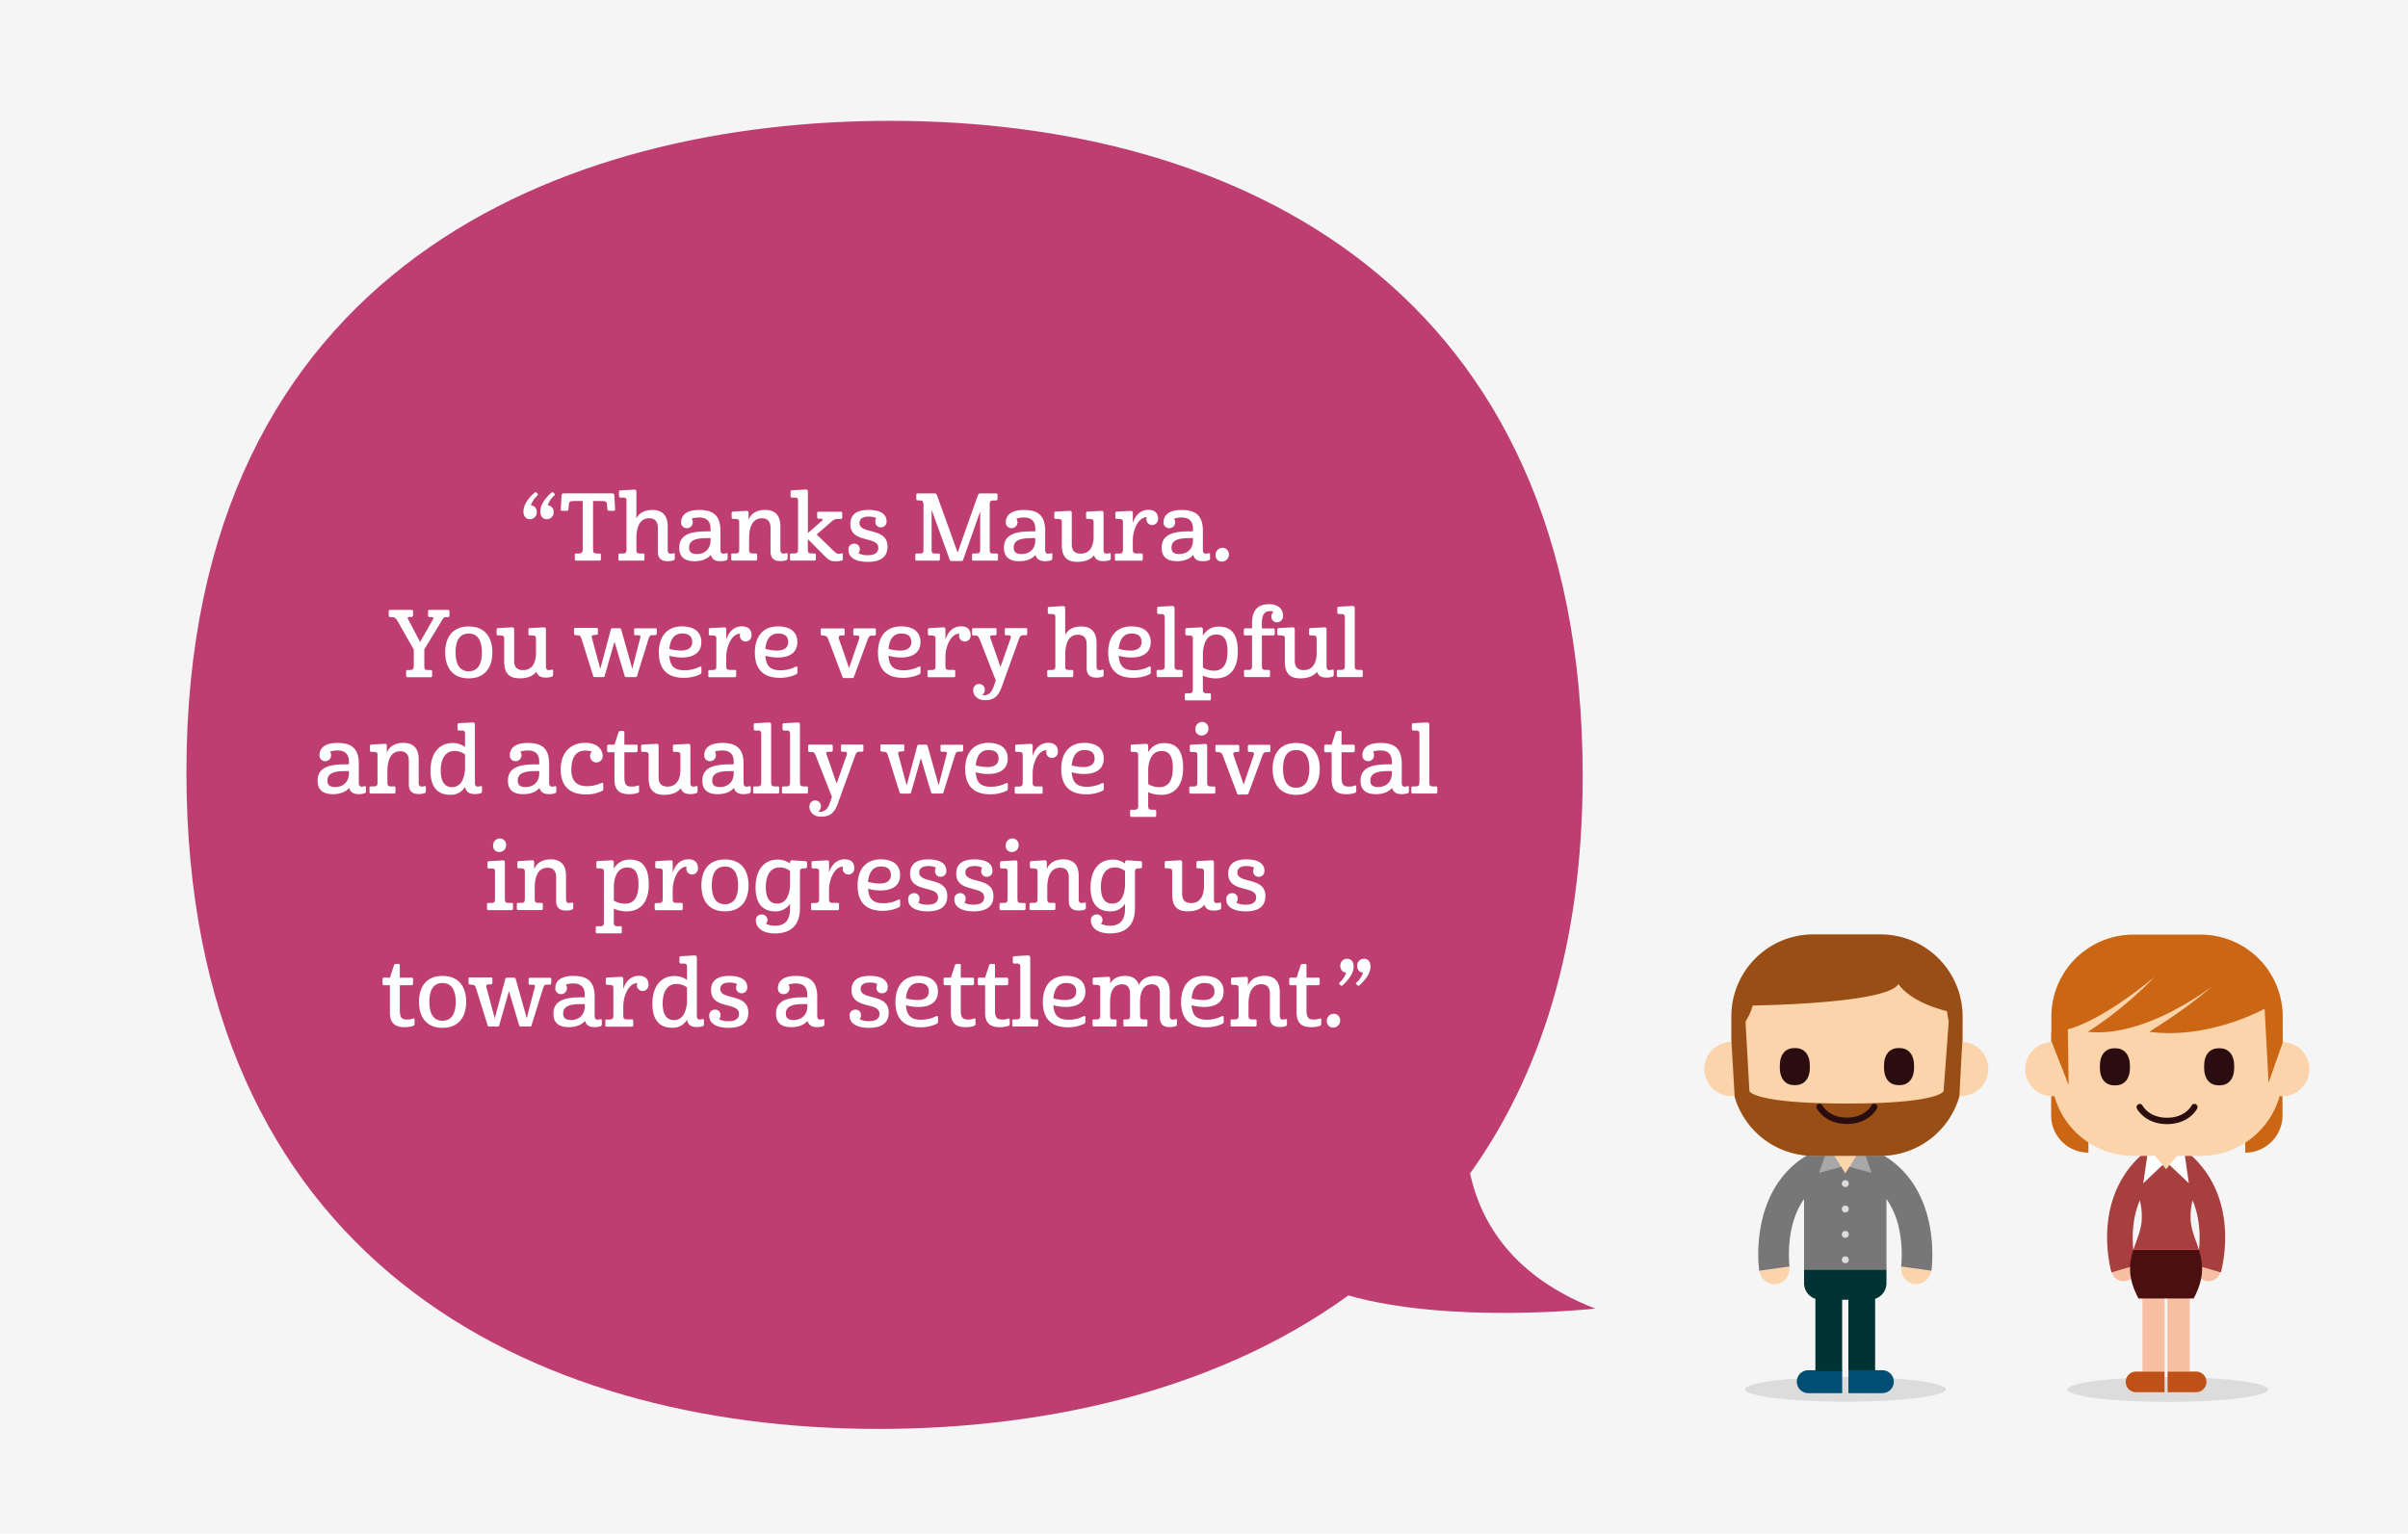 <?xml version="1.0" encoding="UTF-8"?>
<svg preserveAspectRatio="xMidYMid slice" width="1240px" height="790px" xmlns="http://www.w3.org/2000/svg" id="Layer_1" data-name="Layer 1" viewBox="0 0 1240 790">
  <defs>
    <style>.cls-1{fill:#f5f5f5;}.cls-2{fill:#bf3e72;}.cls-3{fill:#dcdcdc;}.cls-4{fill:#fbd4ac;}.cls-5{fill:#777778;}.cls-6{fill:#004e74;}.cls-7{fill:#033;}.cls-8{fill:#a8a8a8;}.cls-9{fill:#994e16;}.cls-10{fill:#2c0d0f;}.cls-11{fill:#f8c0a2;}.cls-12{fill:#be5018;}.cls-13{fill:#a73f3f;}.cls-14{fill:#4a0f0f;}.cls-15{fill:#fff;}.cls-16{fill:#cb6615;}</style>
  </defs>
  <title>Maura McKibbin Testimonials 1240 pixels_V2</title>
  <rect class="cls-1" width="1240" height="790"></rect>
  <path class="cls-2" d="M458.39,62.23C637.68,62.23,815,148,815,399.6c0,88.08-22.26,154.86-58,204.83,5.66,25.84,22.51,53.31,64.51,69.6,0,0-74.36,8.15-127.18-6.77C624.69,717.69,534.86,736,452.62,736,272.36,736,96,648.28,96,397.66,96,136.44,291.63,62.23,458.39,62.23Z"></path>
  <ellipse class="cls-3" cx="950.31" cy="715.61" rx="51.67" ry="6.4"></ellipse>
  <path class="cls-4" d="M941.5,607.1l-6.72-14.24c-14.58,6.88-24.19,19.87-27.79,37.57a78.28,78.28,0,0,0-1.06,24.09l.17,0a7.7,7.7,0,1,0,15.24-2.14h0l.18,0C921.47,652,917.08,618.62,941.5,607.1Z"></path>
  <path class="cls-4" d="M993.49,630.43c-3.6-17.7-13.21-30.69-27.79-37.57L959,607.1c9.94,4.69,16.33,13.46,19,26.06a63.25,63.25,0,0,1,1,19.17l.18,0h0a7.7,7.7,0,1,0,15.24,2.14l.17,0A78.28,78.28,0,0,0,993.49,630.43Z"></path>
  <path class="cls-5" d="M993.49,630.43c-3.26-16-11.47-28.18-23.82-35.45a7.86,7.86,0,0,0-6.09-2.9h-26.7a7.87,7.87,0,0,0-6.09,2.9c-12.35,7.27-20.55,19.42-23.82,35.45a78.28,78.28,0,0,0-1.06,24.09l15.59-2.19c0-.26-2.68-20.36,7.5-34.76v36.37h42.44v-36.4A41.62,41.62,0,0,1,978,633.16a63.25,63.25,0,0,1,1,19.17l15.59,2.19A78.28,78.28,0,0,0,993.49,630.43Z"></path>
  <path class="cls-6" d="M948.64,717.58H931.17a5.9,5.9,0,0,1-5.9-5.9h0a5.91,5.91,0,0,1,5.9-5.91h17.47Z"></path>
  <path class="cls-7" d="M929,653.94v7a8.52,8.52,0,0,0,5.84,8.06v37.23h13.78V669.47h3.2v36.79h13.78V669a8.52,8.52,0,0,0,5.84-8.06v-7Z"></path>
  <path class="cls-6" d="M951.84,717.58h17.47a5.9,5.9,0,0,0,5.9-5.9h0a5.9,5.9,0,0,0-5.9-5.91H951.84Z"></path>
  <polygon class="cls-8" points="936.76 604.12 949.06 600.74 945.4 592.09 940.89 592.09 936.76 604.12"></polygon>
  <polygon class="cls-8" points="963.72 604.12 951.42 600.74 955.08 592.09 959.6 592.09 963.72 604.12"></polygon>
  <path class="cls-4" d="M950.24,604.35,958,592.11l-.67,0H943.18l-.67,0Z"></path>
  <circle class="cls-3" cx="950.24" cy="609.65" r="1.78"></circle>
  <circle class="cls-3" cx="950.24" cy="622.73" r="1.78"></circle>
  <circle class="cls-3" cx="950.24" cy="635.81" r="1.78"></circle>
  <circle class="cls-3" cx="950.24" cy="648.88" r="1.78"></circle>
  <path class="cls-4" d="M1010.62,536.68V523.43a42.25,42.25,0,0,0-42.13-42.12H933.66a42.25,42.25,0,0,0-42.13,42.12v13.24a13.94,13.94,0,0,0,.17,27.88c.47,0,.93,0,1.39-.07a42.29,42.29,0,0,0,40.56,30.82h34.84a42.29,42.29,0,0,0,40.56-30.82c.38,0,.77.06,1.16.06a13.94,13.94,0,0,0,.41-27.86Z"></path>
  <path class="cls-9" d="M1010.62,523.43a41.84,41.84,0,0,0-8.93-25.83h0l-.09-.11q-.64-.82-1.33-1.6l-.13-.16c-.57-.64-1.14-1.28-1.74-1.88v0a42,42,0,0,0-29.91-12.55H933.66a42,42,0,0,0-29.91,12.54h0l-.13.14c-.4.41-.8.83-1.19,1.26l-.07.08c-.4.45-.79.9-1.17,1.36l-.27.33c-.34.42-.68.85-1,1.28l-.12.16c-.35.46-.68.94-1,1.42l-.28.42q-.42.63-.81,1.28l-.15.25v0h0q-.49.81-.93,1.64v0l-.16.31c-.32.6-.62,1.2-.91,1.82l-.2.44c-.29.62-.56,1.26-.82,1.9l-.13.33q-.38,1-.71,2l-.12.36c-.22.7-.42,1.4-.61,2.1,0,.15-.08.29-.12.44-.18.7-.34,1.41-.48,2.13l-.09.46c-.14.72-.25,1.45-.35,2.19,0,.14,0,.28-.05.42q-.14,1.14-.22,2.29c0,.11,0,.21,0,.32,0,.8-.08,1.61-.08,2.42,0,0,0,0,0,.05V536h0l1.7,29a42.28,42.28,0,0,0,40.42,30.36h34.84A42.28,42.28,0,0,0,1009,564.63s1.42-28.86,1.61-28.65ZM1000.86,562s-1.85,6.4-50,6.4-50-6.4-50-6.4l-2-35.68c2-3.75,2.67-4.72,3.69-8.41,0,0,69.3-.82,75-11.07,7.38,10.25,25,13.94,25,13.94.29,1.29.49,3.22.93,5.52Z"></path>
  <path class="cls-10" d="M932,549.38c.1,6.11-2.79,9.67-7.75,9.54-5,.12-7.85-3.44-7.75-9.54-.1-6.11,2.79-9.66,7.75-9.54C929.19,539.72,932.08,543.28,932,549.38Z"></path>
  <path class="cls-10" d="M985.66,549.38c.1,6.11-2.79,9.67-7.75,9.54-5,.12-7.85-3.44-7.75-9.54-.1-6.11,2.79-9.66,7.75-9.54C982.87,539.72,985.76,543.28,985.66,549.38Z"></path>
  <path class="cls-10" d="M951.07,578.93c-11.33,0-15.4-7.76-15.56-8.09a1.64,1.64,0,0,1,2.92-1.49c.13.25,3.4,6.29,12.64,6.29s12.51-6,12.64-6.3a1.64,1.64,0,0,1,2.92,1.49C966.47,571.17,962.4,578.93,951.07,578.93Z"></path>
  <circle class="cls-11" cx="1093.56" cy="653.52" r="6.41" transform="translate(-139.41 332.97) rotate(-16.29)"></circle>
  <circle class="cls-11" cx="1137.28" cy="653.52" r="6.41" transform="translate(190.99 1561.84) rotate(-73.71)"></circle>
  <ellipse class="cls-3" cx="1116.3" cy="715.71" rx="51.67" ry="6.4"></ellipse>
  <rect class="cls-11" x="1103.24" y="658.14" width="11.48" height="48.22"></rect>
  <path class="cls-12" d="M1114.64,717.09h-14.7a5.32,5.32,0,0,1-5.31-5.31h0a5.32,5.32,0,0,1,5.31-5.31h14.7Z"></path>
  <rect class="cls-11" x="1116.12" y="658.14" width="11.48" height="48.22"></rect>
  <path class="cls-12" d="M1116.2,717.09h14.7a5.32,5.32,0,0,0,5.31-5.31h0a5.32,5.32,0,0,0-5.31-5.31h-14.7Z"></path>
  <path class="cls-13" d="M1129.6,596.27l-.08-.08-.66-.63,0,0a10.28,10.28,0,0,0-6.34-1.78h-14.13a10.28,10.28,0,0,0-6.34,1.78l0,0-.66.63-.08.08c-24.07,23.37-14.41,57.64-14,59.1l12.6-3.66c-.06-.22-4.82-17.44,2-33.46a33.92,33.92,0,0,1,1,9c0,5.93-2.56,10.95-4.33,16.54h33.8c-1.77-5.59-4.33-10.6-4.33-16.54a34.06,34.06,0,0,1,1-9c6.79,16,2,33.24,2,33.45l12.6,3.68C1144,653.9,1153.66,619.63,1129.6,596.27Z"></path>
  <path class="cls-14" d="M1101.21,668.8h28.43c5.8-10.86,4.8-18.34,2.69-25h-33.8C1096.4,650.46,1095.4,657.94,1101.21,668.8Z"></path>
  <path class="cls-15" d="M1103.67,609.5l10.93-10.39v-5.29h-7.06c-.54,0-1.07,0-1.59.08Z"></path>
  <path class="cls-15" d="M1127.17,609.5l-10.93-10.39v-5.29h7.07c.53,0,1.06,0,1.59.08Z"></path>
  <path class="cls-4" d="M1115.42,602.25l6.91-8.42h-13.83Z"></path>
  <path class="cls-16" d="M1056.29,531.4c0,15.9-.06,43.1-.06,43.1a19.2,19.2,0,0,0,19.2,19.2V531.65Z"></path>
  <path class="cls-16" d="M1175.31,531.4c0,15.9.07,43.1.07,43.1a19.2,19.2,0,0,1-19.2,19.2V574.5l0-42.85Z"></path>
  <path class="cls-4" d="M1175.47,536.8V523.54a42.25,42.25,0,0,0-42.13-42.13h-34.84a42.25,42.25,0,0,0-42.13,42.13v13.24a13.94,13.94,0,0,0,.17,27.87,13.75,13.75,0,0,0,1.39-.07,42.28,42.28,0,0,0,40.56,30.82h34.84a42.28,42.28,0,0,0,40.56-30.81c.38,0,.77.06,1.16.06a13.93,13.93,0,0,0,.41-27.86Z"></path>
  <path class="cls-16" d="M1175.54,536.8h-.07V523.54a42.25,42.25,0,0,0-42.13-42.13h-34.84a42.25,42.25,0,0,0-42.13,42.13v12.71l8.87,22.67-.41-28.7c19.27-5.33,44.7-27.06,44.7-27.06s-15.17,16.2-34.44,28.29c29.93,3.28,64-23.37,64-23.37s-12.1,10.87-32.39,23.37c31.16,4.1,59.46-11.89,59.46-11.89l2.05,38.14Z"></path>
  <path class="cls-10" d="M1096.83,549.49c.1,6.11-2.79,9.66-7.75,9.54-5,.12-7.85-3.44-7.75-9.54-.1-6.11,2.79-9.66,7.75-9.54C1094,539.83,1096.93,543.39,1096.83,549.49Z"></path>
  <path class="cls-10" d="M1150.51,549.49c.1,6.11-2.79,9.66-7.75,9.54-5,.12-7.85-3.44-7.75-9.54-.1-6.11,2.79-9.66,7.75-9.54C1147.72,539.83,1150.61,543.39,1150.51,549.49Z"></path>
  <path class="cls-10" d="M1115.92,579c-11.33,0-15.4-7.76-15.56-8.09a1.64,1.64,0,0,1,2.92-1.48c.13.25,3.4,6.29,12.64,6.29s12.51-6,12.64-6.3a1.64,1.64,0,0,1,2.92,1.49C1131.32,571.28,1127.25,579,1115.92,579Z"></path>
  <path class="cls-15" d="M272.86,267.43c-1.92,0-3.31-1.39-3.31-4,0-3.6,2.74-7,5.62-9.6a.78.78,0,0,1,1.1-.1l.48.48c.34.34.38.67-.1,1.1a11.6,11.6,0,0,0-3.26,5,3.16,3.16,0,0,1,3,3.36A3.48,3.48,0,0,1,272.86,267.43Zm8.69,0c-1.92,0-3.31-1.39-3.31-4,0-3.6,2.74-7,5.62-9.6a.78.78,0,0,1,1.1-.1l.48.48c.34.34.38.67-.1,1.1a11.59,11.59,0,0,0-3.26,5,3.16,3.16,0,0,1,3,3.36A3.48,3.48,0,0,1,281.55,267.43Z"></path>
  <path class="cls-15" d="M296,287.92v-2.11c0-.53.14-.72.86-.72H298c1.39,0,2-.38,2.06-1.87V258.06h-3.5c-2.74,0-3.41,0-3.6,1.58l-.24,2.64c-.1.72-.29.82-1,.82h-2.16c-.82,0-.82-.19-.77-.91l.34-6.43c.1-1.54.34-1.63,1.54-1.63h24.15c1.2,0,1.49.1,1.58,1.63l.34,6.43c0,.67,0,.91-.77.91h-2.16c-.72,0-1-.14-1.06-.82l-.19-2.64c-.19-1.54-.91-1.58-3.84-1.58H305.4v24.77c0,2,.53,2.26,2.06,2.26h1.1c.77,0,.86.14.86.72v2.11c0,.62-.19.86-.86.86H296.91C296.24,288.79,296,288.6,296,287.92Z"></path>
  <path class="cls-15" d="M327.72,276.79v6.62c0,1.44.62,1.68,2.11,1.68H331c.72,0,.86.19.86.72v2.11c0,.67-.19.86-.86.86H319.37c-.72,0-.91-.19-.91-.86v-2.11c0-.53.14-.72.91-.72h1.15c1.39,0,2-.24,2.11-1.68V257.68c-.1-1-.48-1.34-1.44-1.39l-1.63,0c-.72,0-.82-.43-.82-1v-1.78c0-.77.14-.86.82-.91l7-.43c.91,0,1.15.38,1.15,1.34V267c1.49-3,4.61-4.32,8.26-4.32,4.56,0,7.87,2.35,7.87,8.4v12c0,1.44.48,2.11,1.44,2.11a9.23,9.23,0,0,0,1.63-.24c.38,0,.58,0,.58.48v2.16a.92.92,0,0,1-.62,1,8.9,8.9,0,0,1-3.36.43c-2.21,0-4.75-.86-4.75-4.9V271.84c0-2.88-1.25-4.9-4.51-4.9C330,266.95,327.82,270.55,327.72,276.79Z"></path>
  <path class="cls-15" d="M360,262.67c7.3,0,11,2.88,11,10.71v9.7c0,1.44.48,2.11,1.44,2.11a9.24,9.24,0,0,0,1.63-.24c.43,0,.62,0,.62.48v2.16a1,1,0,0,1-.67,1,8.56,8.56,0,0,1-3.36.43c-1.87,0-4-.62-4.61-3.22-1.63,1.92-4.42,3.26-8.35,3.26q-7.92,0-7.92-6.91c0-6.62,5.47-8.45,14.06-8.45h2.06v-1.3c0-4.18-2.21-5.86-5.9-5.86a11.29,11.29,0,0,0-3.84.62,3.17,3.17,0,0,1,.58,1.82,3,3,0,0,1-3.07,3.07,2.86,2.86,0,0,1-2.93-3C350.76,265.55,353.31,262.67,360,262.67Zm-1.15,22.71c4.08,0,7.06-2.59,7.06-7.1v-1.1h-2.06c-5.76,0-9,1.2-9,4.85C354.84,284.18,355.9,285.38,358.88,285.38Z"></path>
  <path class="cls-15" d="M385.75,277.27V283c0,1.78.53,2.06,2.11,2.06H389c.77,0,.91.19.91.72v2.11c0,.67-.24.86-.91.86H377.4c-.67,0-.86-.19-.86-.86v-2.11c0-.53.1-.72.86-.72h1.15c1.58,0,2.11-.29,2.11-2.06V269c0-1.44-.38-1.73-3.07-1.73-.62,0-.82-.29-.82-.86v-2c0-.67.19-.86.91-.91l6.72-.38c.86,0,1.06.38,1.06,1.34v3.26c1.34-3.5,4.66-5.09,8.59-5.09,4.51,0,7.82,2.35,7.82,8.4v12c0,1.44.48,2.11,1.44,2.11a9.21,9.21,0,0,0,1.68-.24c.38,0,.58,0,.58.48v2.16a1,1,0,0,1-.67,1,8.57,8.57,0,0,1-3.36.43c-2.16,0-4.75-.86-4.75-4.9V271.84c0-2.88-1.25-4.9-4.46-4.9C388,266.95,385.75,270.74,385.75,277.27Z"></path>
  <path class="cls-15" d="M409.56,256.29h-1.63c-.72,0-.82-.43-.82-1V253.5c0-.82.14-.91.86-1l6.91-.38c1,0,1.15.53,1.15,1.34v21.12l6.82-6c1.34-1.15.91-1.39-.19-1.39h-.86c-.82,0-1-.29-1-1.06V264.4c0-.67.19-.82.86-.82H432.8c.72,0,.91.1.91.82v1.92c0,.58-.14,1-.91,1h-1.63c-1.2,0-2,.43-3.5,1.78l-7.15,6.19,7.39,7.15c2.59,2.54,3.12,2.83,3.94,2.83a7.35,7.35,0,0,0,1.63-.24c.34,0,.53,0,.53.43v2.45c0,.48.1.62-.48.77a10.32,10.32,0,0,1-3.22.43c-2.54,0-3.55-.53-6.48-3.55L416,277.7V283c0,1.78.53,2.06,2.11,2.06h1.15c.72,0,.86.19.86.72v2.11c0,.67-.19.86-.86.86H407.69c-.72,0-.91-.19-.91-.86v-2.11c0-.53.14-.72.91-.72h1.15c1.54,0,2.11-.29,2.11-2.06v-25C411,256.77,410.57,256.34,409.56,256.29Z"></path>
  <path class="cls-15" d="M453.67,271.6a2.75,2.75,0,0,1-2.93-2.93,3.35,3.35,0,0,1,.48-1.82,9.42,9.42,0,0,0-3.94-.77c-3.31,0-4.7,1.39-4.7,3.31,0,6,14.45,2,14.45,12.15,0,5.28-3.46,7.87-10.13,7.87-5.86,0-10-2-10-6.19a2.9,2.9,0,0,1,3-3.17,2.67,2.67,0,0,1,2.83,2.93,3.09,3.09,0,0,1-.67,2,10.24,10.24,0,0,0,4.8,1c3.36,0,5.42-1.1,5.42-3.84,0-6.24-14.4-2.06-14.4-12.19,0-4.66,3.07-7.3,9.26-7.3s9.41,2.16,9.41,5.9A2.88,2.88,0,0,1,453.67,271.6Z"></path>
  <path class="cls-15" d="M493.13,284.61,503.6,255c.29-.67.53-.86,1.54-.86h7.68c.67,0,.86.14.86.86v1.78a.83.83,0,0,1-.86,1l-1.58,0c-.67,0-1.58.14-1.58,1.92V283c0,1.73.24,2.06,1.63,2.06h1.63c.77,0,1,.24,1,.86v2c0,.72-.29.86-1,.86H501.44c-.67,0-.91-.14-.91-.86v-2c0-.62.14-.86.91-.86h1.39c1.39,0,1.92-.38,1.92-2.06V263.39L496,288.26c-.24.62-.38.72-1.25.72H490.2c-.72,0-.91-.1-1.15-.67l-9.31-25.73v20.64c0,1.68.38,1.87,2,1.87h1.39c.72,0,.86.1.86.72v2.11c0,.72-.24.86-.86.86H472.2c-.62,0-.86-.14-.86-.82v-2.16c0-.62.14-.72.86-.72h1.34c1.63,0,2-.24,2-1.87V259.74c-.1-1.87-.82-2-2.06-2h-.72c-.77,0-.91-.34-.91-.82V255c0-.72.19-.86.91-.86h8.54c.77,0,1.06.48,1.25,1.1Z"></path>
  <path class="cls-15" d="M527.21,262.67c7.3,0,11,2.88,11,10.71v9.7c0,1.44.48,2.11,1.44,2.11a9.24,9.24,0,0,0,1.63-.24c.43,0,.62,0,.62.48v2.16a1,1,0,0,1-.67,1,8.56,8.56,0,0,1-3.36.43c-1.87,0-4-.62-4.61-3.22-1.63,1.92-4.42,3.26-8.35,3.26q-7.92,0-7.92-6.91c0-6.62,5.47-8.45,14.06-8.45h2.06v-1.3c0-4.18-2.21-5.86-5.9-5.86a11.29,11.29,0,0,0-3.84.62,3.17,3.17,0,0,1,.58,1.82,3,3,0,0,1-3.07,3.07,2.86,2.86,0,0,1-2.93-3C517.94,265.55,520.49,262.67,527.21,262.67Zm-1.15,22.71c4.08,0,7.06-2.59,7.06-7.1v-1.1H531c-5.76,0-9,1.2-9,4.85C522,284.18,523.08,285.38,526.06,285.38Z"></path>
  <path class="cls-15" d="M563.16,276.26v-7.54c-.1-1.2-.58-1.44-3.07-1.44-.67,0-.82-.29-.82-.86v-2c0-.67.19-.86.86-.91l7-.38c.91,0,1.15.38,1.15,1.34v18.91c0,1.2.53,1.78,1.44,1.78a8.55,8.55,0,0,0,1.63-.24c.43,0,.62,0,.62.48v2.16a1,1,0,0,1-.67,1,8.73,8.73,0,0,1-3.36.43c-1.82,0-3.89-.58-4.56-3-1.78,2.3-4.8,3.41-8.59,3.41-4.94,0-8-2.11-8-8.64V269c0-1.44-.38-1.73-3.07-1.73-.62,0-.82-.29-.82-.86v-2c0-.67.24-.86.91-.91l7-.38c.86,0,1.1.38,1.1,1.34v16c0,2.69,1.2,4.7,4.56,4.7C560.86,285.19,563.16,281.87,563.16,276.26Z"></path>
  <path class="cls-15" d="M575.16,267.28c-.62,0-.82-.29-.82-.86v-2c0-.67.19-.86.91-.91l7-.38c.86,0,1.1.38,1.1,1.34v5c.67-2.35,2.83-6.86,8.06-6.86,3.5,0,4.94,1.92,4.94,4.66a3.09,3.09,0,0,1-3.12,3.17,3,3,0,0,1-2.69-4.08c-4.61.14-7.2,6.91-7.2,12V283c0,1.78.53,2.06,2.11,2.06h2.11c.77,0,.91.19.91.72V288c0,.62-.19.82-.91.82H575c-.67,0-.86-.19-.86-.86v-2.11c0-.58.14-.72.86-.72h1.1c1.58,0,2.16-.38,2.16-2.06V269C578.23,267.57,577.85,267.28,575.16,267.28Z"></path>
  <path class="cls-15" d="M608.42,262.67c7.3,0,11,2.88,11,10.71v9.7c0,1.44.48,2.11,1.44,2.11a9.24,9.24,0,0,0,1.63-.24c.43,0,.62,0,.62.48v2.16a1,1,0,0,1-.67,1,8.56,8.56,0,0,1-3.36.43c-1.87,0-4-.62-4.61-3.22-1.63,1.92-4.42,3.26-8.35,3.26q-7.92,0-7.92-6.91c0-6.62,5.47-8.45,14.06-8.45h2.06v-1.3c0-4.18-2.21-5.86-5.9-5.86a11.29,11.29,0,0,0-3.84.62,3.17,3.17,0,0,1,.58,1.82,3,3,0,0,1-3.07,3.07,2.86,2.86,0,0,1-2.93-3C599.16,265.55,601.7,262.67,608.42,262.67Zm-1.15,22.71c4.08,0,7.06-2.59,7.06-7.1v-1.1h-2.06c-5.76,0-9,1.2-9,4.85C603.24,284.18,604.3,285.38,607.27,285.38Z"></path>
  <path class="cls-15" d="M629.5,282.16a3.29,3.29,0,0,1,3.31,3.46,3.57,3.57,0,0,1-3.6,3.65,3.2,3.2,0,0,1-3.26-3.36A3.65,3.65,0,0,1,629.5,282.16Z"></path>
  <path class="cls-15" d="M213.08,342.83v-8.21l-8.16-14.4c-1.15-1.92-1.68-2.35-2.83-2.35h-1c-.72,0-.91-.38-.91-1V315c0-.72.19-.86.86-.86h10.75c.67,0,.91.14.91.86v1.78c0,.62-.19,1-.91,1H211c-1.15,0-1.3.29-.67,1.49l6,11.38,6.53-11.42c.67-1.15.14-1.39-.62-1.39h-.91c-.77,0-.91-.43-.91-1.06V315c0-.72.19-.86.91-.86h9.31c.67,0,.82.19.82.86v1.87c0,.62-.14,1-.86,1h-1.1c-.77,0-1.06.14-2,1.78l-9,14.83v8.83c0,1.58.62,1.82,2.06,1.82h1.1c.77,0,.86.14.86.72v2.11c0,.62-.19.86-.86.86H210c-.67,0-.86-.19-.86-.86v-2.11c0-.53.14-.72.86-.72H211C212.55,345.09,213.08,344.66,213.08,342.83Z"></path>
  <path class="cls-15" d="M241.35,322.67c8.74,0,12.19,6,12.19,13.35s-3.46,13.39-12.19,13.39-12.1-6.1-12.1-13.39S232.66,322.67,241.35,322.67Zm-6.77,13.39c0,5.86,2,9.7,6.77,9.7s6.82-3.84,6.82-9.7-2-9.74-6.82-9.74S234.58,330.16,234.58,336.07Z"></path>
  <path class="cls-15" d="M276,336.26v-7.54c-.1-1.2-.58-1.44-3.07-1.44-.67,0-.82-.29-.82-.86v-2c0-.67.19-.86.86-.91l7-.38c.91,0,1.15.38,1.15,1.34v18.91c0,1.2.53,1.78,1.44,1.78a8.55,8.55,0,0,0,1.63-.24c.43,0,.62,0,.62.48v2.16a1,1,0,0,1-.67,1,8.73,8.73,0,0,1-3.36.43c-1.82,0-3.89-.58-4.56-3-1.78,2.3-4.8,3.41-8.59,3.41-4.94,0-8-2.11-8-8.64V329c0-1.44-.38-1.73-3.07-1.73-.62,0-.82-.29-.82-.86v-2c0-.67.24-.86.91-.91l7-.38c.86,0,1.1.38,1.1,1.34v16c0,2.69,1.2,4.7,4.56,4.7C273.7,345.19,276,341.87,276,336.26Z"></path>
  <path class="cls-15" d="M309.13,344.56l5.28-19.78c.24-1.06.38-1.2,1.1-1.2H319c.72,0,.77.29,1.06,1.25l5.52,19.63,3.89-15a8.49,8.49,0,0,0,.34-1.58c0-.53-.34-.62-1.2-.67l-1.25,0c-.72,0-.82-.24-.82-.77v-2c0-.67.14-.82.82-.82h10.08c.62,0,.77.14.77.72V326c0,.67-.14,1.15-.82,1.15l-1.3,0c-1.25,0-1.58.1-2.35,2.64l-5.66,18.24c-.19.67-.24.72-1.15.72h-4.22c-.58,0-.86-.1-1.06-.67l-5.23-17.57-5,17.52c-.19.62-.29.72-1.15.72h-3.84c-.67,0-.86-.14-1-.67l-5.9-18.82c-.62-1.92-1-2-2.74-2.06-1.06-.14-1.2-.34-1.2-1v-2c0-.62.19-.77.86-.77h10.71c.62,0,.72.19.72.77v2c0,.48-.19.77-.58.77-2.78.14-2.83.29-2.4,2Z"></path>
  <path class="cls-15" d="M361.16,330.74c0,4.7-3.12,7.92-10.13,7.92a23,23,0,0,1-6.34-.91c.34,5.38,2.64,7.49,7.78,7.49a17.23,17.23,0,0,0,6.43-1.2,7.43,7.43,0,0,1,1.82-.72c.38,0,.48.19.48.67v2.11c0,.67-.14,1-1,1.39a19.18,19.18,0,0,1-8.21,1.63c-9.07,0-12.72-5.23-12.72-13,0-8.06,4-13.49,12-13.49C357.65,322.67,361.16,325.65,361.16,330.74Zm-16.47,3.5a24.71,24.71,0,0,0,5.9.86c3.74,0,5.86-1.49,5.86-4.42s-1.82-4.37-5.18-4.37C347.67,326.32,345.17,328.67,344.69,334.24Z"></path>
  <path class="cls-15" d="M365.81,327.28c-.62,0-.82-.29-.82-.86v-2c0-.67.19-.86.91-.91l7-.38c.86,0,1.1.38,1.1,1.34v5c.67-2.35,2.83-6.86,8.06-6.86,3.5,0,4.94,1.92,4.94,4.66a3.09,3.09,0,0,1-3.12,3.17,3,3,0,0,1-2.69-4.08c-4.61.14-7.2,6.91-7.2,12V343c0,1.78.53,2.06,2.11,2.06h2.11c.77,0,.91.19.91.72V348c0,.62-.19.82-.91.82H365.62c-.67,0-.86-.19-.86-.86v-2.11c0-.58.14-.72.86-.72h1.1c1.58,0,2.16-.38,2.16-2.06V329C368.88,327.57,368.5,327.28,365.81,327.28Z"></path>
  <path class="cls-15" d="M410.6,330.74c0,4.7-3.12,7.92-10.13,7.92a23,23,0,0,1-6.34-.91c.34,5.38,2.64,7.49,7.78,7.49a17.23,17.23,0,0,0,6.43-1.2,7.43,7.43,0,0,1,1.82-.72c.38,0,.48.19.48.67v2.11c0,.67-.14,1-1,1.39a19.18,19.18,0,0,1-8.21,1.63c-9.07,0-12.72-5.23-12.72-13,0-8.06,4-13.49,12-13.49C407.09,322.67,410.6,325.65,410.6,330.74Zm-16.47,3.5a24.71,24.71,0,0,0,5.9.86c3.74,0,5.86-1.49,5.86-4.42s-1.82-4.37-5.18-4.37C397.11,326.32,394.61,328.67,394.13,334.24Z"></path>
  <path class="cls-15" d="M437.24,344.08,442.42,329c.48-1.3-.14-1.63-1.73-1.68l-.43,0c-.67,0-.86-.29-.86-.82v-2c0-.72.24-.86.86-.86h9.94c.67,0,.82.14.82.77v2c0,.62-.1.91-.82,1l-.82,0c-1.25,0-1.82,0-2.5,1.82l-7.1,19.3c-.24.58-.34.72-1.15.72h-3.84a.82.82,0,0,1-1-.67l-7.2-19.11c-.77-1.92-1.1-1.87-2.59-2.11h-.53c-.67-.14-.82-.38-.82-.91v-2c0-.62.19-.77.82-.77h10.66c.67,0,.82.19.82.82v2c0,.48-.19.82-.86.82l-.48,0c-1.58,0-2.06.48-1.49,2.06Z"></path>
  <path class="cls-15" d="M474,330.74c0,4.7-3.12,7.92-10.13,7.92a23,23,0,0,1-6.34-.91c.34,5.38,2.64,7.49,7.78,7.49a17.23,17.23,0,0,0,6.43-1.2,7.43,7.43,0,0,1,1.82-.72c.38,0,.48.19.48.67v2.11c0,.67-.14,1-1,1.39a19.18,19.18,0,0,1-8.21,1.63c-9.07,0-12.72-5.23-12.72-13,0-8.06,4-13.49,12-13.49C470.5,322.67,474,325.65,474,330.74Zm-16.47,3.5a24.71,24.71,0,0,0,5.9.86c3.74,0,5.86-1.49,5.86-4.42s-1.82-4.37-5.18-4.37C460.52,326.32,458,328.67,457.54,334.24Z"></path>
  <path class="cls-15" d="M478.66,327.28c-.62,0-.82-.29-.82-.86v-2c0-.67.19-.86.91-.91l7-.38c.86,0,1.1.38,1.1,1.34v5c.67-2.35,2.83-6.86,8.06-6.86,3.5,0,4.94,1.92,4.94,4.66a3.09,3.09,0,0,1-3.12,3.17,3,3,0,0,1-2.69-4.08c-4.61.14-7.2,6.91-7.2,12V343c0,1.78.53,2.06,2.11,2.06H491c.77,0,.91.19.91.72V348c0,.62-.19.82-.91.82H478.47c-.67,0-.86-.19-.86-.86v-2.11c0-.58.14-.72.86-.72h1.1c1.58,0,2.16-.38,2.16-2.06V329C481.73,327.57,481.35,327.28,478.66,327.28Z"></path>
  <path class="cls-15" d="M504.19,352.29a2.92,2.92,0,0,1,2.93,3.07,3.18,3.18,0,0,1-1.39,2.64,5.93,5.93,0,0,0,1,.1c2.11,0,3.84-1.15,5-4.61l1.06-3-8.16-20.83c-.91-2.06-1.06-2.3-2.59-2.3h-.62c-.72,0-.86-.43-.86-1v-2c0-.67.19-.82.86-.82h10.94c.67,0,.82.14.82.86v1.92c0,.48-.19.91-.82.91h-.86c-1.15,0-1.63.1-1.63.67a4.93,4.93,0,0,0,.38,1.44l4.94,14.21,5.09-14.4c.53-1.63.29-1.92-1.44-1.92h-.58c-.72,0-.86-.34-.86-.86v-2c0-.72.19-.86.86-.86h9.84c.72,0,.86.14.86.86v1.82c0,.53-.1,1-.82,1h-1c-1.25,0-1.78.14-2.5,2.21l-8.83,24.43c-1.87,5.28-4.46,6.82-8.64,6.82-3.31,0-6-1.92-6-5.23A3,3,0,0,1,504.19,352.29Z"></path>
  <path class="cls-15" d="M548.55,336.79v6.62c0,1.44.62,1.68,2.11,1.68h1.15c.72,0,.86.19.86.72v2.11c0,.67-.19.86-.86.86H540.19c-.72,0-.91-.19-.91-.86v-2.11c0-.53.14-.72.91-.72h1.15c1.39,0,2-.24,2.11-1.68V317.68c-.1-1-.48-1.34-1.44-1.39l-1.63,0c-.72,0-.82-.43-.82-1v-1.78c0-.77.14-.86.82-.91l7-.43c.91,0,1.15.38,1.15,1.34V327c1.49-3,4.61-4.32,8.26-4.32,4.56,0,7.87,2.35,7.87,8.4v12c0,1.44.48,2.11,1.44,2.11a9.23,9.23,0,0,0,1.63-.24c.38,0,.58,0,.58.48v2.16a.92.92,0,0,1-.62,1,8.9,8.9,0,0,1-3.36.43c-2.21,0-4.75-.86-4.75-4.9V331.84c0-2.88-1.25-4.9-4.51-4.9C550.8,326.95,548.64,330.55,548.55,336.79Z"></path>
  <path class="cls-15" d="M592.56,330.74c0,4.7-3.12,7.92-10.13,7.92a23,23,0,0,1-6.34-.91c.34,5.38,2.64,7.49,7.78,7.49a17.23,17.23,0,0,0,6.43-1.2,7.43,7.43,0,0,1,1.82-.72c.38,0,.48.19.48.67v2.11c0,.67-.14,1-1,1.39a19.18,19.18,0,0,1-8.21,1.63c-9.07,0-12.72-5.23-12.72-13,0-8.06,4-13.49,12-13.49C589.06,322.67,592.56,325.65,592.56,330.74Zm-16.47,3.5a24.71,24.71,0,0,0,5.9.86c3.74,0,5.86-1.49,5.86-4.42s-1.82-4.37-5.18-4.37C579.07,326.32,576.58,328.67,576.1,334.24Z"></path>
  <path class="cls-15" d="M598.32,316.29h-1.63c-.72,0-.82-.43-.82-1V313.5c0-.82.14-.91.82-1l7-.38c.91,0,1.15.38,1.15,1.34V343c0,1.78.53,2.06,2.11,2.06h1.15c.72,0,.86.19.86.72v2.11c0,.67-.19.86-.86.86H596.5c-.72,0-.91-.19-.91-.86v-2.11c0-.53.14-.72.91-.72h1.15c1.54,0,2.11-.29,2.11-2.06v-25C599.76,316.77,599.38,316.34,598.32,316.29Z"></path>
  <path class="cls-15" d="M611.23,327.28c-.67,0-.82-.29-.82-.86v-2c0-.67.19-.86.86-.91l7-.38c.91,0,1.15.38,1.15,1.34v3a9,9,0,0,1,8.35-4.7c6.1,0,9.65,3.65,9.65,12.77,0,8.93-4.18,13.87-11.28,13.87a16,16,0,0,1-6.72-1.39v7c0,1.78.53,2.06,2.11,2.06h1.15c.77,0,.86.19.86.72v2.11c0,.67-.19.86-.86.86H611c-.67,0-.91-.19-.91-.86v-2.11c0-.53.14-.72.91-.72h1.15c1.58,0,2.11-.29,2.11-2.06V329C614.3,327.57,613.92,327.28,611.23,327.28Zm8.21,8.59v8a11.15,11.15,0,0,0,5.81,1.58c5.23,0,6.86-4.46,6.86-9.84,0-4.8-1.06-8.78-5.66-8.78C622.27,326.8,620,329.87,619.44,335.87Z"></path>
  <path class="cls-15" d="M644.74,323.63V321c0-6.43,2.69-9.79,8.83-9.79,4.27,0,6.91,2.06,7.15,5.66a2.1,2.1,0,0,0,0,.24v.29a3.15,3.15,0,0,1-3.17,3.12,2.8,2.8,0,0,1-2.83-3,3.1,3.1,0,0,1,1.15-2.5,8.41,8.41,0,0,0-2.06-.24c-2.64,0-4,2.06-4,5.9v3h5.57c.82,0,1.06.1,1.06.77v2c0,.58-.29.86-1,.86h-5.62V343c0,1.78.58,2.06,2.11,2.06h1.15c.77,0,.91.19.91.72v2.11c0,.67-.19.86-.91.86H641.47c-.67,0-.86-.19-.86-.86v-2.11c0-.53.1-.72.86-.72h1.15c1.54,0,2.11-.29,2.11-2V327.28h-3.12c-.86,0-1.1-.1-1.1-.91v-1.63c0-.77.19-1.1.86-1.1Z"></path>
  <path class="cls-15" d="M678,336.26v-7.54c-.1-1.2-.58-1.44-3.07-1.44-.67,0-.82-.29-.82-.86v-2c0-.67.19-.86.86-.91l7-.38c.91,0,1.15.38,1.15,1.34v18.91c0,1.2.53,1.78,1.44,1.78a8.55,8.55,0,0,0,1.63-.24c.43,0,.62,0,.62.48v2.16a1,1,0,0,1-.67,1,8.73,8.73,0,0,1-3.36.43c-1.82,0-3.89-.58-4.56-3-1.78,2.3-4.8,3.41-8.59,3.41-4.94,0-8-2.11-8-8.64V329c0-1.44-.38-1.73-3.07-1.73-.62,0-.82-.29-.82-.86v-2c0-.67.24-.86.91-.91l7-.38c.86,0,1.1.38,1.1,1.34v16c0,2.69,1.2,4.7,4.56,4.7C675.7,345.19,678,341.87,678,336.26Z"></path>
  <path class="cls-15" d="M691.1,316.29h-1.63c-.72,0-.82-.43-.82-1V313.5c0-.82.14-.91.82-1l7-.38c.91,0,1.15.38,1.15,1.34V343c0,1.78.53,2.06,2.11,2.06h1.15c.72,0,.86.19.86.72v2.11c0,.67-.19.86-.86.86H689.28c-.72,0-.91-.19-.91-.86v-2.11c0-.53.14-.72.91-.72h1.15c1.54,0,2.11-.29,2.11-2.06v-25C692.54,316.77,692.16,316.34,691.1,316.29Z"></path>
  <path class="cls-15" d="M173.77,382.67c7.3,0,11,2.88,11,10.71v9.7c0,1.44.48,2.11,1.44,2.11a9.24,9.24,0,0,0,1.63-.24c.43,0,.62,0,.62.48v2.16a1,1,0,0,1-.67,1,8.56,8.56,0,0,1-3.36.43c-1.87,0-4-.62-4.61-3.22-1.63,1.92-4.42,3.26-8.35,3.26q-7.92,0-7.92-6.91c0-6.62,5.47-8.45,14.06-8.45h2.06v-1.3c0-4.18-2.21-5.86-5.9-5.86a11.29,11.29,0,0,0-3.84.62,3.17,3.17,0,0,1,.58,1.82,3,3,0,0,1-3.07,3.07,2.86,2.86,0,0,1-2.93-3C164.5,385.55,167,382.67,173.77,382.67Zm-1.15,22.71c4.08,0,7.06-2.59,7.06-7.1v-1.1h-2.06c-5.76,0-9,1.2-9,4.85C168.58,404.18,169.64,405.38,172.61,405.38Z"></path>
  <path class="cls-15" d="M199.49,397.27V403c0,1.78.53,2.06,2.11,2.06h1.15c.77,0,.91.19.91.72v2.11c0,.67-.24.86-.91.86H191.14c-.67,0-.86-.19-.86-.86v-2.11c0-.53.1-.72.86-.72h1.15c1.58,0,2.11-.29,2.11-2.06V389c0-1.44-.38-1.73-3.07-1.73-.62,0-.82-.29-.82-.86v-2c0-.67.19-.86.91-.91l6.72-.38c.86,0,1.06.38,1.06,1.34v3.26c1.34-3.5,4.66-5.09,8.59-5.09,4.51,0,7.82,2.35,7.82,8.4v12c0,1.44.48,2.11,1.44,2.11a9.21,9.21,0,0,0,1.68-.24c.38,0,.58,0,.58.48v2.16a1,1,0,0,1-.67,1,8.57,8.57,0,0,1-3.36.43c-2.16,0-4.75-.86-4.75-4.9V391.84c0-2.88-1.25-4.9-4.46-4.9C201.7,386.95,199.49,390.74,199.49,397.27Z"></path>
  <path class="cls-15" d="M239.48,384.74v-6.67c0-1.3-.38-1.73-1.44-1.78h-1.63c-.72,0-.82-.43-.82-1V373.5c0-.82.14-.91.82-1l7-.38c.86,0,1.15.38,1.15,1.34v29.91c0,1.2.53,1.78,1.44,1.78a9.24,9.24,0,0,0,1.63-.24c.38,0,.58,0,.58.48v2.16a.92.92,0,0,1-.62,1,8.9,8.9,0,0,1-3.36.43c-2,0-4.27-.67-4.7-3.74a8.54,8.54,0,0,1-7.78,4.13c-6,0-10.08-3.55-10.08-12.34s4.22-14.31,11.47-14.31A10.81,10.81,0,0,1,239.48,384.74Zm0,11.57v-7.68a8.48,8.48,0,0,0-5.38-1.82c-5.14,0-7.15,4.61-7.15,10.13,0,4.9,1.63,8.5,5.81,8.5C236.74,405.43,239,402.16,239.48,396.31Z"></path>
  <path class="cls-15" d="M271.78,382.67c7.3,0,11,2.88,11,10.71v9.7c0,1.44.48,2.11,1.44,2.11a9.24,9.24,0,0,0,1.63-.24c.43,0,.62,0,.62.48v2.16a1,1,0,0,1-.67,1,8.56,8.56,0,0,1-3.36.43c-1.87,0-4-.62-4.61-3.22-1.63,1.92-4.42,3.26-8.35,3.26q-7.92,0-7.92-6.91c0-6.62,5.47-8.45,14.06-8.45h2.06v-1.3c0-4.18-2.21-5.86-5.9-5.86a11.29,11.29,0,0,0-3.84.62,3.17,3.17,0,0,1,.58,1.82,3,3,0,0,1-3.07,3.07,2.86,2.86,0,0,1-2.93-3C262.52,385.55,265.06,382.67,271.78,382.67Zm-1.15,22.71c4.08,0,7.06-2.59,7.06-7.1v-1.1h-2.06c-5.76,0-9,1.2-9,4.85C266.6,404.18,267.65,405.38,270.63,405.38Z"></path>
  <path class="cls-15" d="M302.36,404.95a17.51,17.51,0,0,0,7-1.54c1.1-.38,1.3-.34,1.3.58v2.26c0,.72-.1.86-.72,1.2a18.26,18.26,0,0,1-8.3,1.73c-8.88,0-12.91-4.9-12.91-12.82,0-8.69,5-13.73,12.63-13.73,6.72,0,9,3.79,9,6.77a3.24,3.24,0,1,1-6.48.14,3.79,3.79,0,0,1,.86-2.45,11.66,11.66,0,0,0-3.41-.48c-5.23,0-7.1,4.27-7.1,9.79C294.15,401.68,296.5,404.95,302.36,404.95Z"></path>
  <path class="cls-15" d="M316.42,383.58l2.06-6.34c.19-.67.72-.77,1.73-.77,1.25,0,1.3.1,1.3.77v6.34h5.76c.82,0,1.06.1,1.06.72v2.3c0,.58-.24.86-1,.86h-5.81v12.82c0,4.22,1.3,4.85,3.74,4.85a8.19,8.19,0,0,0,3.07-.48c.53-.24.77-.1.77.58v2.11a1,1,0,0,1-.77,1.1,13.37,13.37,0,0,1-4.37.62c-4.08,0-7.54-1.34-7.54-7.54V387.47h-2.69c-.86,0-1.1-.1-1.1-1v-1.87c0-.77.19-1.06.86-1.06Z"></path>
  <path class="cls-15" d="M350.4,396.26v-7.54c-.1-1.2-.58-1.44-3.07-1.44-.67,0-.82-.29-.82-.86v-2c0-.67.19-.86.86-.91l7-.38c.91,0,1.15.38,1.15,1.34v18.91c0,1.2.53,1.78,1.44,1.78a8.55,8.55,0,0,0,1.63-.24c.43,0,.62,0,.62.48v2.16a1,1,0,0,1-.67,1,8.73,8.73,0,0,1-3.36.43c-1.82,0-3.89-.58-4.56-3-1.78,2.3-4.8,3.41-8.59,3.41-4.94,0-8-2.11-8-8.64V389c0-1.44-.38-1.73-3.07-1.73-.62,0-.82-.29-.82-.86v-2c0-.67.24-.86.91-.91l7-.38c.86,0,1.1.38,1.1,1.34v16c0,2.69,1.2,4.7,4.56,4.7C348.1,405.19,350.4,401.87,350.4,396.26Z"></path>
  <path class="cls-15" d="M371.91,382.67c7.3,0,11,2.88,11,10.71v9.7c0,1.44.48,2.11,1.44,2.11a9.24,9.24,0,0,0,1.63-.24c.43,0,.62,0,.62.48v2.16a1,1,0,0,1-.67,1,8.56,8.56,0,0,1-3.36.43c-1.87,0-4-.62-4.61-3.22-1.63,1.92-4.42,3.26-8.35,3.26q-7.92,0-7.92-6.91c0-6.62,5.47-8.45,14.06-8.45h2.06v-1.3c0-4.18-2.21-5.86-5.9-5.86a11.29,11.29,0,0,0-3.84.62,3.17,3.17,0,0,1,.58,1.82,3,3,0,0,1-3.07,3.07,2.86,2.86,0,0,1-2.93-3C362.64,385.55,365.19,382.67,371.91,382.67Zm-1.15,22.71c4.08,0,7.06-2.59,7.06-7.1v-1.1h-2.06c-5.76,0-9,1.2-9,4.85C366.72,404.18,367.78,405.38,370.76,405.38Z"></path>
  <path class="cls-15" d="M390.58,376.29h-1.63c-.72,0-.82-.43-.82-1V373.5c0-.82.14-.91.82-1l7-.38c.91,0,1.15.38,1.15,1.34V403c0,1.78.53,2.06,2.11,2.06h1.15c.72,0,.86.19.86.72v2.11c0,.67-.19.86-.86.86H388.75c-.72,0-.91-.19-.91-.86v-2.11c0-.53.14-.72.91-.72h1.15c1.54,0,2.11-.29,2.11-2.06v-25C392,376.77,391.63,376.34,390.58,376.29Z"></path>
  <path class="cls-15" d="M405.41,376.29h-1.63c-.72,0-.82-.43-.82-1V373.5c0-.82.14-.91.82-1l7-.38c.91,0,1.15.38,1.15,1.34V403c0,1.78.53,2.06,2.11,2.06h1.15c.72,0,.86.19.86.72v2.11c0,.67-.19.86-.86.86H403.59c-.72,0-.91-.19-.91-.86v-2.11c0-.53.14-.72.91-.72h1.15c1.54,0,2.11-.29,2.11-2.06v-25C406.85,376.77,406.47,376.34,405.41,376.29Z"></path>
  <path class="cls-15" d="M419.81,412.29a2.92,2.92,0,0,1,2.93,3.07,3.18,3.18,0,0,1-1.39,2.64,5.93,5.93,0,0,0,1,.1c2.11,0,3.84-1.15,5-4.61l1.06-3-8.16-20.83c-.91-2.06-1.06-2.3-2.59-2.3H417c-.72,0-.86-.43-.86-1v-2c0-.67.19-.82.86-.82H428c.67,0,.82.14.82.86v1.92c0,.48-.19.91-.82.91h-.86c-1.15,0-1.63.1-1.63.67a4.93,4.93,0,0,0,.38,1.44l4.94,14.21,5.09-14.4c.53-1.63.29-1.92-1.44-1.92h-.58c-.72,0-.86-.34-.86-.86v-2c0-.72.19-.86.86-.86h9.84c.72,0,.86.14.86.86v1.82c0,.53-.1,1-.82,1h-1c-1.25,0-1.78.14-2.5,2.21l-8.83,24.43c-1.87,5.28-4.46,6.82-8.64,6.82-3.31,0-6-1.92-6-5.23A3,3,0,0,1,419.81,412.29Z"></path>
  <path class="cls-15" d="M466.9,404.56l5.28-19.78c.24-1.06.38-1.2,1.1-1.2h3.5c.72,0,.77.29,1.06,1.25l5.52,19.63,3.89-15a8.49,8.49,0,0,0,.34-1.58c0-.53-.34-.62-1.2-.67l-1.25,0c-.72,0-.82-.24-.82-.77v-2c0-.67.14-.82.82-.82h10.08c.62,0,.77.14.77.72V386c0,.67-.14,1.15-.82,1.15l-1.3,0c-1.25,0-1.58.1-2.35,2.64l-5.66,18.24c-.19.67-.24.72-1.15.72h-4.22c-.58,0-.86-.1-1.06-.67l-5.23-17.57-5,17.52c-.19.62-.29.72-1.15.72h-3.84c-.67,0-.86-.14-1-.67l-5.9-18.82c-.62-1.92-1-2-2.74-2.06-1.06-.14-1.2-.34-1.2-1v-2c0-.62.19-.77.86-.77h10.71c.62,0,.72.19.72.77v2c0,.48-.19.77-.58.77-2.78.14-2.83.29-2.4,2Z"></path>
  <path class="cls-15" d="M518.93,390.74c0,4.7-3.12,7.92-10.13,7.92a23,23,0,0,1-6.34-.91c.34,5.38,2.64,7.49,7.78,7.49a17.23,17.23,0,0,0,6.43-1.2,7.43,7.43,0,0,1,1.82-.72c.38,0,.48.19.48.67v2.11c0,.67-.14,1-1,1.39a19.17,19.17,0,0,1-8.21,1.63c-9.07,0-12.72-5.23-12.72-13,0-8.06,4-13.49,12-13.49C515.43,382.67,518.93,385.65,518.93,390.74Zm-16.47,3.5a24.71,24.71,0,0,0,5.9.86c3.74,0,5.86-1.49,5.86-4.42s-1.82-4.37-5.18-4.37C505.44,386.32,502.95,388.67,502.47,394.24Z"></path>
  <path class="cls-15" d="M523.58,387.28c-.62,0-.82-.29-.82-.86v-2c0-.67.19-.86.91-.91l7-.38c.86,0,1.1.38,1.1,1.34v5c.67-2.35,2.83-6.86,8.06-6.86,3.5,0,4.94,1.92,4.94,4.66a3.09,3.09,0,0,1-3.12,3.17,3,3,0,0,1-2.69-4.08c-4.61.14-7.2,6.91-7.2,12V403c0,1.78.53,2.06,2.11,2.06H536c.77,0,.91.19.91.72V408c0,.62-.19.82-.91.82H523.39c-.67,0-.86-.19-.86-.86v-2.11c0-.58.14-.72.86-.72h1.1c1.58,0,2.16-.38,2.16-2.06V389C526.66,387.57,526.27,387.28,523.58,387.28Z"></path>
  <path class="cls-15" d="M568.37,390.74c0,4.7-3.12,7.92-10.13,7.92a23,23,0,0,1-6.34-.91c.34,5.38,2.64,7.49,7.78,7.49a17.23,17.23,0,0,0,6.43-1.2,7.43,7.43,0,0,1,1.82-.72c.38,0,.48.19.48.67v2.11c0,.67-.14,1-1,1.39a19.18,19.18,0,0,1-8.21,1.63c-9.07,0-12.72-5.23-12.72-13,0-8.06,4-13.49,12-13.49C564.87,382.67,568.37,385.65,568.37,390.74Zm-16.47,3.5a24.71,24.71,0,0,0,5.9.86c3.74,0,5.86-1.49,5.86-4.42s-1.82-4.37-5.18-4.37C554.88,386.32,552.38,388.67,551.9,394.24Z"></path>
  <path class="cls-15" d="M583.06,387.28c-.67,0-.82-.29-.82-.86v-2c0-.67.19-.86.86-.91l7-.38c.91,0,1.15.38,1.15,1.34v3a9,9,0,0,1,8.35-4.7c6.1,0,9.65,3.65,9.65,12.77,0,8.93-4.18,13.87-11.28,13.87a16,16,0,0,1-6.72-1.39v7c0,1.78.53,2.06,2.11,2.06h1.15c.77,0,.86.19.86.72v2.11c0,.67-.19.86-.86.86H582.86c-.67,0-.91-.19-.91-.86v-2.11c0-.53.14-.72.91-.72H584c1.58,0,2.11-.29,2.11-2.06V389C586.13,387.57,585.74,387.28,583.06,387.28Zm8.21,8.59v8a11.15,11.15,0,0,0,5.81,1.58c5.23,0,6.86-4.46,6.86-9.84,0-4.8-1.06-8.78-5.66-8.78C594.1,386.8,591.79,389.87,591.26,395.87Z"></path>
  <path class="cls-15" d="M623.76,405.09h1.15c.77,0,.91.19.91.72v2.11c0,.67-.24.86-.91.86H613.29c-.67,0-.86-.19-.86-.86v-2.11c0-.53.1-.72.86-.72h1.15c1.58,0,2.11-.29,2.11-2.06V388.72c0-1-.43-1.34-1.39-1.39l-1.63,0c-.77,0-.86-.43-.86-1V384.5c0-.77.19-.86.86-.91l7-.43c.86,0,1.1.38,1.1,1.34V403C621.65,404.8,622.18,405.09,623.76,405.09Zm-4.66-33.22a3.24,3.24,0,0,1,3.17,3.46,3.43,3.43,0,0,1-3.6,3.5,3,3,0,0,1-3.07-3.26A3.48,3.48,0,0,1,619.1,371.87Z"></path>
  <path class="cls-15" d="M640.42,404.08,645.6,389c.48-1.3-.14-1.63-1.73-1.68l-.43,0c-.67,0-.86-.29-.86-.82v-2c0-.72.24-.86.86-.86h9.94c.67,0,.82.14.82.77v2c0,.62-.1.91-.82,1l-.82,0c-1.25,0-1.82,0-2.5,1.82l-7.1,19.3c-.24.58-.34.72-1.15.72H638a.82.82,0,0,1-1-.67l-7.2-19.11c-.77-1.92-1.1-1.87-2.59-2.11h-.53c-.67-.14-.82-.38-.82-.91v-2c0-.62.19-.77.82-.77h10.66c.67,0,.82.19.82.82v2c0,.48-.19.82-.86.82l-.48,0c-1.58,0-2.06.48-1.49,2.06Z"></path>
  <path class="cls-15" d="M667.44,382.67c8.74,0,12.19,6,12.19,13.35s-3.46,13.39-12.19,13.39-12.1-6.1-12.1-13.39S658.75,382.67,667.44,382.67Zm-6.77,13.39c0,5.86,2,9.7,6.77,9.7s6.82-3.84,6.82-9.7-2-9.74-6.82-9.74S660.67,390.16,660.67,396.07Z"></path>
  <path class="cls-15" d="M685.73,383.58l2.06-6.34c.19-.67.72-.77,1.73-.77,1.25,0,1.3.1,1.3.77v6.34h5.76c.82,0,1.06.1,1.06.72v2.3c0,.58-.24.86-1,.86h-5.81v12.82c0,4.22,1.3,4.85,3.74,4.85a8.19,8.19,0,0,0,3.07-.48c.53-.24.77-.1.77.58v2.11a1,1,0,0,1-.77,1.1,13.37,13.37,0,0,1-4.37.62c-4.08,0-7.54-1.34-7.54-7.54V387.47H683c-.86,0-1.1-.1-1.1-1v-1.87c0-.77.19-1.06.86-1.06Z"></path>
  <path class="cls-15" d="M710.83,382.67c7.3,0,11,2.88,11,10.71v9.7c0,1.44.48,2.11,1.44,2.11a9.24,9.24,0,0,0,1.63-.24c.43,0,.62,0,.62.48v2.16a1,1,0,0,1-.67,1,8.56,8.56,0,0,1-3.36.43c-1.87,0-4-.62-4.61-3.22-1.63,1.92-4.42,3.26-8.35,3.26q-7.92,0-7.92-6.91c0-6.62,5.47-8.45,14.06-8.45h2.06v-1.3c0-4.18-2.21-5.86-5.9-5.86a11.29,11.29,0,0,0-3.84.62,3.17,3.17,0,0,1,.58,1.82,3,3,0,0,1-3.07,3.07,2.86,2.86,0,0,1-2.93-3C701.57,385.55,704.11,382.67,710.83,382.67Zm-1.15,22.71c4.08,0,7.06-2.59,7.06-7.1v-1.1h-2.06c-5.76,0-9,1.2-9,4.85C705.65,404.18,706.7,405.38,709.68,405.38Z"></path>
  <path class="cls-15" d="M729.5,376.29h-1.63c-.72,0-.82-.43-.82-1V373.5c0-.82.14-.91.82-1l7-.38c.91,0,1.15.38,1.15,1.34V403c0,1.78.53,2.06,2.11,2.06h1.15c.72,0,.86.19.86.72v2.11c0,.67-.19.86-.86.86H727.68c-.72,0-.91-.19-.91-.86v-2.11c0-.53.14-.72.91-.72h1.15c1.54,0,2.11-.29,2.11-2.06v-25C730.94,376.77,730.56,376.34,729.5,376.29Z"></path>
  <path class="cls-15" d="M262.11,465.09h1.15c.77,0,.91.19.91.72v2.11c0,.67-.24.86-.91.86H251.64c-.67,0-.86-.19-.86-.86v-2.11c0-.53.1-.72.86-.72h1.15c1.58,0,2.11-.29,2.11-2.06V448.72c0-1-.43-1.34-1.39-1.39l-1.63,0c-.77,0-.86-.43-.86-1V444.5c0-.77.19-.86.86-.91l7-.43c.86,0,1.1.38,1.1,1.34V463C260,464.8,260.52,465.09,262.11,465.09Zm-4.66-33.22a3.24,3.24,0,0,1,3.17,3.46,3.43,3.43,0,0,1-3.6,3.5,3,3,0,0,1-3.07-3.26A3.48,3.48,0,0,1,257.45,431.87Z"></path>
  <path class="cls-15" d="M275.36,457.27V463c0,1.78.53,2.06,2.11,2.06h1.15c.77,0,.91.19.91.72v2.11c0,.67-.24.86-.91.86H267c-.67,0-.86-.19-.86-.86v-2.11c0-.53.1-.72.86-.72h1.15c1.58,0,2.11-.29,2.11-2.06V449c0-1.44-.38-1.73-3.07-1.73-.62,0-.82-.29-.82-.86v-2c0-.67.19-.86.91-.91l6.72-.38c.86,0,1.06.38,1.06,1.34v3.26c1.34-3.5,4.66-5.09,8.59-5.09,4.51,0,7.82,2.35,7.82,8.4v12c0,1.44.48,2.11,1.44,2.11a9.21,9.21,0,0,0,1.68-.24c.38,0,.58,0,.58.48v2.16a1,1,0,0,1-.67,1,8.57,8.57,0,0,1-3.36.43c-2.16,0-4.75-.86-4.75-4.9V451.84c0-2.88-1.25-4.9-4.46-4.9C277.56,446.95,275.36,450.74,275.36,457.27Z"></path>
  <path class="cls-15" d="M307.9,447.28c-.67,0-.82-.29-.82-.86v-2c0-.67.19-.86.86-.91l7-.38c.91,0,1.15.38,1.15,1.34v3a9,9,0,0,1,8.35-4.7c6.1,0,9.65,3.65,9.65,12.77,0,8.93-4.18,13.87-11.28,13.87a16,16,0,0,1-6.72-1.39v7c0,1.78.53,2.06,2.11,2.06h1.15c.77,0,.86.19.86.72v2.11c0,.67-.19.86-.86.86H307.71c-.67,0-.91-.19-.91-.86v-2.11c0-.53.14-.72.91-.72h1.15c1.58,0,2.11-.29,2.11-2.06V449C311,447.57,310.59,447.28,307.9,447.28Zm8.21,8.59v8a11.15,11.15,0,0,0,5.81,1.58c5.23,0,6.86-4.46,6.86-9.84,0-4.8-1.06-8.78-5.66-8.78C318.94,446.8,316.64,449.87,316.11,455.87Z"></path>
  <path class="cls-15" d="M338.24,447.28c-.62,0-.82-.29-.82-.86v-2c0-.67.19-.86.91-.91l7-.38c.86,0,1.1.38,1.1,1.34v5c.67-2.35,2.83-6.86,8.06-6.86,3.5,0,4.94,1.92,4.94,4.66a3.09,3.09,0,0,1-3.12,3.17,3,3,0,0,1-2.69-4.08c-4.61.14-7.2,6.91-7.2,12V463c0,1.78.53,2.06,2.11,2.06h2.11c.77,0,.91.19.91.72V468c0,.62-.19.82-.91.82H338c-.67,0-.86-.19-.86-.86v-2.11c0-.58.14-.72.86-.72h1.1c1.58,0,2.16-.38,2.16-2.06V449C341.31,447.57,340.92,447.28,338.24,447.28Z"></path>
  <path class="cls-15" d="M373.28,442.67c8.74,0,12.19,6,12.19,13.35s-3.46,13.39-12.19,13.39-12.1-6.1-12.1-13.39S364.59,442.67,373.28,442.67Zm-6.77,13.39c0,5.86,2,9.7,6.77,9.7s6.82-3.84,6.82-9.7-2-9.74-6.82-9.74S366.51,450.16,366.51,456.07Z"></path>
  <path class="cls-15" d="M406.83,467.92v-2.45a8.66,8.66,0,0,1-7.68,3.94c-6,0-10.08-3.55-10.08-12.34s4.22-14.31,11.43-14.31a10.59,10.59,0,0,1,6.34,2v-.29c0-1,.24-1.34,1.15-1.34l6.67.43c.72,0,.91.19.91.86v2c0,.53-.29.67-.86.86h-1.34c-1.06.19-1.39.53-1.44,1.73v18.77c0,8.83-4.75,13-12.82,13-6.24,0-9.89-2.69-9.89-7a2.85,2.85,0,0,1,3-2.74,2.8,2.8,0,0,1,3,2.78,2.71,2.71,0,0,1-.86,2,11.51,11.51,0,0,0,4.75,1C403.95,476.8,406.83,474.31,406.83,467.92Zm0-11.62v-7.68a8.28,8.28,0,0,0-5.38-1.82c-5.09,0-7.1,4.61-7.1,10.13,0,4.9,1.63,8.5,5.76,8.5S406.35,462.16,406.83,456.31Z"></path>
  <path class="cls-15" d="M418.73,447.28c-.62,0-.82-.29-.82-.86v-2c0-.67.19-.86.91-.91l7-.38c.86,0,1.1.38,1.1,1.34v5c.67-2.35,2.83-6.86,8.06-6.86,3.5,0,4.94,1.92,4.94,4.66a3.09,3.09,0,0,1-3.12,3.17,3,3,0,0,1-2.69-4.08c-4.61.14-7.2,6.91-7.2,12V463c0,1.78.53,2.06,2.11,2.06h2.11c.77,0,.91.19.91.72V468c0,.62-.19.82-.91.82H418.54c-.67,0-.86-.19-.86-.86v-2.11c0-.58.14-.72.86-.72h1.1c1.58,0,2.16-.38,2.16-2.06V449C421.8,447.57,421.42,447.28,418.73,447.28Z"></path>
  <path class="cls-15" d="M463.51,450.74c0,4.7-3.12,7.92-10.13,7.92a23,23,0,0,1-6.34-.91c.34,5.38,2.64,7.49,7.78,7.49a17.23,17.23,0,0,0,6.43-1.2,7.43,7.43,0,0,1,1.82-.72c.38,0,.48.19.48.67v2.11c0,.67-.14,1-1,1.39a19.18,19.18,0,0,1-8.21,1.63c-9.07,0-12.72-5.23-12.72-13,0-8.06,4-13.49,12-13.49C460,442.67,463.51,445.65,463.51,450.74ZM447,454.24a24.71,24.71,0,0,0,5.9.86c3.74,0,5.86-1.49,5.86-4.42s-1.82-4.37-5.18-4.37C450,446.32,447.53,448.67,447,454.24Z"></path>
  <path class="cls-15" d="M484.44,451.6a2.75,2.75,0,0,1-2.93-2.93,3.35,3.35,0,0,1,.48-1.82,9.42,9.42,0,0,0-3.94-.77c-3.31,0-4.7,1.39-4.7,3.31,0,6,14.45,2,14.45,12.15,0,5.28-3.46,7.87-10.13,7.87-5.86,0-10-2-10-6.19a2.9,2.9,0,0,1,3-3.17,2.67,2.67,0,0,1,2.83,2.93,3.09,3.09,0,0,1-.67,2,10.24,10.24,0,0,0,4.8,1c3.36,0,5.42-1.1,5.42-3.84,0-6.24-14.4-2.06-14.4-12.19,0-4.66,3.07-7.3,9.26-7.3s9.41,2.16,9.41,5.9A2.88,2.88,0,0,1,484.44,451.6Z"></path>
  <path class="cls-15" d="M508.2,451.6a2.75,2.75,0,0,1-2.93-2.93,3.35,3.35,0,0,1,.48-1.82,9.42,9.42,0,0,0-3.94-.77c-3.31,0-4.7,1.39-4.7,3.31,0,6,14.45,2,14.45,12.15,0,5.28-3.46,7.87-10.13,7.87-5.86,0-10-2-10-6.19a2.9,2.9,0,0,1,3-3.17,2.67,2.67,0,0,1,2.83,2.93,3.09,3.09,0,0,1-.67,2,10.24,10.24,0,0,0,4.8,1c3.36,0,5.42-1.1,5.42-3.84,0-6.24-14.4-2.06-14.4-12.19,0-4.66,3.07-7.3,9.26-7.3s9.41,2.16,9.41,5.9A2.88,2.88,0,0,1,508.2,451.6Z"></path>
  <path class="cls-15" d="M526.06,465.09h1.15c.77,0,.91.19.91.72v2.11c0,.67-.24.86-.91.86H515.59c-.67,0-.86-.19-.86-.86v-2.11c0-.53.1-.72.86-.72h1.15c1.58,0,2.11-.29,2.11-2.06V448.72c0-1-.43-1.34-1.39-1.39l-1.63,0c-.77,0-.86-.43-.86-1V444.5c0-.77.19-.86.86-.91l7-.43c.86,0,1.1.38,1.1,1.34V463C523.94,464.8,524.47,465.09,526.06,465.09Zm-4.66-33.22a3.24,3.24,0,0,1,3.17,3.46,3.43,3.43,0,0,1-3.6,3.5,3,3,0,0,1-3.07-3.26A3.48,3.48,0,0,1,521.4,431.87Z"></path>
  <path class="cls-15" d="M539.3,457.27V463c0,1.78.53,2.06,2.11,2.06h1.15c.77,0,.91.19.91.72v2.11c0,.67-.24.86-.91.86H531c-.67,0-.86-.19-.86-.86v-2.11c0-.53.1-.72.86-.72h1.15c1.58,0,2.11-.29,2.11-2.06V449c0-1.44-.38-1.73-3.07-1.73-.62,0-.82-.29-.82-.86v-2c0-.67.19-.86.91-.91l6.72-.38c.86,0,1.06.38,1.06,1.34v3.26c1.34-3.5,4.66-5.09,8.59-5.09,4.51,0,7.82,2.35,7.82,8.4v12c0,1.44.48,2.11,1.44,2.11a9.21,9.21,0,0,0,1.68-.24c.38,0,.58,0,.58.48v2.16a1,1,0,0,1-.67,1,8.57,8.57,0,0,1-3.36.43c-2.16,0-4.75-.86-4.75-4.9V451.84c0-2.88-1.25-4.9-4.46-4.9C541.51,446.95,539.3,450.74,539.3,457.27Z"></path>
  <path class="cls-15" d="M579.34,467.92v-2.45a8.66,8.66,0,0,1-7.68,3.94c-6,0-10.08-3.55-10.08-12.34s4.22-14.31,11.43-14.31a10.59,10.59,0,0,1,6.34,2v-.29c0-1,.24-1.34,1.15-1.34l6.67.43c.72,0,.91.19.91.86v2c0,.53-.29.67-.86.86h-1.34c-1.06.19-1.39.53-1.44,1.73v18.77c0,8.83-4.75,13-12.82,13-6.24,0-9.89-2.69-9.89-7a2.85,2.85,0,0,1,3-2.74,2.8,2.8,0,0,1,3,2.78,2.71,2.71,0,0,1-.86,2,11.51,11.51,0,0,0,4.75,1C576.46,476.8,579.34,474.31,579.34,467.92Zm0-11.62v-7.68A8.28,8.28,0,0,0,574,446.8c-5.09,0-7.1,4.61-7.1,10.13,0,4.9,1.63,8.5,5.76,8.5S578.86,462.16,579.34,456.31Z"></path>
  <path class="cls-15" d="M620,456.26v-7.54c-.1-1.2-.58-1.44-3.07-1.44-.67,0-.82-.29-.82-.86v-2c0-.67.19-.86.86-.91l7-.38c.91,0,1.15.38,1.15,1.34v18.91c0,1.2.53,1.78,1.44,1.78a8.55,8.55,0,0,0,1.63-.24c.43,0,.62,0,.62.48v2.16a1,1,0,0,1-.67,1,8.73,8.73,0,0,1-3.36.43c-1.82,0-3.89-.58-4.56-3-1.78,2.3-4.8,3.41-8.59,3.41-4.94,0-8-2.11-8-8.64V449c0-1.44-.38-1.73-3.07-1.73-.62,0-.82-.29-.82-.86v-2c0-.67.24-.86.91-.91l7-.38c.86,0,1.1.38,1.1,1.34v16c0,2.69,1.2,4.7,4.56,4.7C617.69,465.19,620,461.87,620,456.26Z"></path>
  <path class="cls-15" d="M648.26,451.6a2.75,2.75,0,0,1-2.93-2.93,3.35,3.35,0,0,1,.48-1.82,9.42,9.42,0,0,0-3.94-.77c-3.31,0-4.7,1.39-4.7,3.31,0,6,14.45,2,14.45,12.15,0,5.28-3.46,7.87-10.13,7.87-5.86,0-10-2-10-6.19a2.9,2.9,0,0,1,3-3.17,2.67,2.67,0,0,1,2.83,2.93,3.09,3.09,0,0,1-.67,2,10.24,10.24,0,0,0,4.8,1c3.36,0,5.42-1.1,5.42-3.84,0-6.24-14.4-2.06-14.4-12.19,0-4.66,3.07-7.3,9.26-7.3s9.41,2.16,9.41,5.9A2.88,2.88,0,0,1,648.26,451.6Z"></path>
  <path class="cls-15" d="M200.79,503.58l2.06-6.34c.19-.67.72-.77,1.73-.77,1.25,0,1.3.1,1.3.77v6.34h5.76c.82,0,1.06.1,1.06.72v2.3c0,.58-.24.86-1,.86h-5.81v12.82c0,4.22,1.3,4.85,3.74,4.85a8.19,8.19,0,0,0,3.07-.48c.53-.24.77-.1.77.58v2.11a1,1,0,0,1-.77,1.1,13.37,13.37,0,0,1-4.37.62c-4.08,0-7.54-1.34-7.54-7.54V507.47H198.1c-.86,0-1.1-.1-1.1-1v-1.87c0-.77.19-1.06.86-1.06Z"></path>
  <path class="cls-15" d="M227.86,502.67c8.74,0,12.19,6,12.19,13.35s-3.46,13.39-12.19,13.39-12.1-6.1-12.1-13.39S219.17,502.67,227.86,502.67Zm-6.77,13.39c0,5.86,2,9.7,6.77,9.7s6.82-3.84,6.82-9.7-2-9.74-6.82-9.74S221.09,510.16,221.09,516.07Z"></path>
  <path class="cls-15" d="M254.79,524.56l5.28-19.78c.24-1.06.38-1.2,1.1-1.2h3.5c.72,0,.77.29,1.06,1.25l5.52,19.63,3.89-15a8.49,8.49,0,0,0,.34-1.58c0-.53-.34-.62-1.2-.67l-1.25,0c-.72,0-.82-.24-.82-.77v-2c0-.67.14-.82.82-.82h10.08c.62,0,.77.14.77.72V506c0,.67-.14,1.15-.82,1.15l-1.3,0c-1.25,0-1.58.1-2.35,2.64l-5.66,18.24c-.19.67-.24.72-1.15.72h-4.22c-.58,0-.86-.1-1.06-.67l-5.23-17.57-5,17.52c-.19.62-.29.72-1.15.72H252.1c-.67,0-.86-.14-1-.67l-5.9-18.82c-.62-1.92-1-2-2.74-2.06-1.06-.14-1.2-.34-1.2-1v-2c0-.62.19-.77.86-.77h10.71c.62,0,.72.19.72.77v2c0,.48-.19.77-.58.77-2.78.14-2.83.29-2.4,2Z"></path>
  <path class="cls-15" d="M295.21,502.67c7.3,0,11,2.88,11,10.71v9.7c0,1.44.48,2.11,1.44,2.11a9.24,9.24,0,0,0,1.63-.24c.43,0,.62,0,.62.48v2.16a1,1,0,0,1-.67,1,8.56,8.56,0,0,1-3.36.43c-1.87,0-4-.62-4.61-3.22-1.63,1.92-4.42,3.26-8.35,3.26q-7.92,0-7.92-6.91c0-6.62,5.47-8.45,14.06-8.45h2.06v-1.3c0-4.18-2.21-5.86-5.9-5.86a11.29,11.29,0,0,0-3.84.62,3.17,3.17,0,0,1,.58,1.82,3,3,0,0,1-3.07,3.07,2.86,2.86,0,0,1-2.93-3C285.94,505.55,288.48,502.67,295.21,502.67Zm-1.15,22.71c4.08,0,7.06-2.59,7.06-7.1v-1.1H299c-5.76,0-9,1.2-9,4.85C290,524.18,291.08,525.38,294.05,525.38Z"></path>
  <path class="cls-15" d="M312.77,507.28c-.62,0-.82-.29-.82-.86v-2c0-.67.19-.86.91-.91l7-.38c.86,0,1.1.38,1.1,1.34v5c.67-2.35,2.83-6.86,8.06-6.86,3.5,0,4.94,1.92,4.94,4.66a3.09,3.09,0,0,1-3.12,3.17,3,3,0,0,1-2.69-4.08c-4.61.14-7.2,6.91-7.2,12V523c0,1.78.53,2.06,2.11,2.06h2.11c.77,0,.91.19.91.72V528c0,.62-.19.82-.91.82H312.58c-.67,0-.86-.19-.86-.86v-2.11c0-.58.14-.72.86-.72h1.1c1.58,0,2.16-.38,2.16-2.06V509C315.84,507.57,315.46,507.28,312.77,507.28Z"></path>
  <path class="cls-15" d="M353.77,504.74v-6.67c0-1.3-.38-1.73-1.44-1.78h-1.63c-.72,0-.82-.43-.82-1V493.5c0-.82.14-.91.82-1l7-.38c.86,0,1.15.38,1.15,1.34v29.91c0,1.2.53,1.78,1.44,1.78a9.24,9.24,0,0,0,1.63-.24c.38,0,.58,0,.58.48v2.16a.92.92,0,0,1-.62,1,8.9,8.9,0,0,1-3.36.43c-2,0-4.27-.67-4.7-3.74a8.54,8.54,0,0,1-7.78,4.13c-6,0-10.08-3.55-10.08-12.34s4.22-14.31,11.47-14.31A10.81,10.81,0,0,1,353.77,504.74Zm0,11.57v-7.68a8.48,8.48,0,0,0-5.38-1.82c-5.14,0-7.15,4.61-7.15,10.13,0,4.9,1.63,8.5,5.81,8.5C351,525.43,353.29,522.16,353.77,516.31Z"></path>
  <path class="cls-15" d="M382,511.6a2.75,2.75,0,0,1-2.93-2.93,3.35,3.35,0,0,1,.48-1.82,9.42,9.42,0,0,0-3.94-.77c-3.31,0-4.7,1.39-4.7,3.31,0,6,14.45,2,14.45,12.15,0,5.28-3.46,7.87-10.13,7.87-5.86,0-10-2-10-6.19a2.9,2.9,0,0,1,3-3.17A2.67,2.67,0,0,1,371,523a3.09,3.09,0,0,1-.67,2,10.24,10.24,0,0,0,4.8,1c3.36,0,5.42-1.1,5.42-3.84,0-6.24-14.4-2.06-14.4-12.19,0-4.66,3.07-7.3,9.26-7.3s9.41,2.16,9.41,5.9A2.88,2.88,0,0,1,382,511.6Z"></path>
  <path class="cls-15" d="M409.83,502.67c7.3,0,11,2.88,11,10.71v9.7c0,1.44.48,2.11,1.44,2.11a9.24,9.24,0,0,0,1.63-.24c.43,0,.62,0,.62.48v2.16a1,1,0,0,1-.67,1,8.56,8.56,0,0,1-3.36.43c-1.87,0-4-.62-4.61-3.22-1.63,1.92-4.42,3.26-8.35,3.26q-7.92,0-7.92-6.91c0-6.62,5.47-8.45,14.06-8.45h2.06v-1.3c0-4.18-2.21-5.86-5.9-5.86a11.29,11.29,0,0,0-3.84.62,3.17,3.17,0,0,1,.58,1.82,3,3,0,0,1-3.07,3.07,2.86,2.86,0,0,1-2.93-3C400.56,505.55,403.11,502.67,409.83,502.67Zm-1.15,22.71c4.08,0,7.06-2.59,7.06-7.1v-1.1h-2.06c-5.76,0-9,1.2-9,4.85C404.64,524.18,405.7,525.38,408.68,525.38Z"></path>
  <path class="cls-15" d="M454.28,511.6a2.75,2.75,0,0,1-2.93-2.93,3.35,3.35,0,0,1,.48-1.82,9.42,9.42,0,0,0-3.94-.77c-3.31,0-4.7,1.39-4.7,3.31,0,6,14.45,2,14.45,12.15,0,5.28-3.46,7.87-10.13,7.87-5.86,0-10-2-10-6.19a2.9,2.9,0,0,1,3-3.17,2.67,2.67,0,0,1,2.83,2.93,3.09,3.09,0,0,1-.67,2,10.24,10.24,0,0,0,4.8,1c3.36,0,5.42-1.1,5.42-3.84,0-6.24-14.4-2.06-14.4-12.19,0-4.66,3.07-7.3,9.26-7.3s9.41,2.16,9.41,5.9A2.88,2.88,0,0,1,454.28,511.6Z"></path>
  <path class="cls-15" d="M483,510.74c0,4.7-3.12,7.92-10.13,7.92a23,23,0,0,1-6.34-.91c.34,5.38,2.64,7.49,7.78,7.49a17.23,17.23,0,0,0,6.43-1.2,7.43,7.43,0,0,1,1.82-.72c.38,0,.48.19.48.67v2.11c0,.67-.14,1-1,1.39a19.18,19.18,0,0,1-8.21,1.63c-9.07,0-12.72-5.23-12.72-13,0-8.06,4-13.49,12-13.49C479.48,502.67,483,505.65,483,510.74Zm-16.47,3.5a24.71,24.71,0,0,0,5.9.86c3.74,0,5.86-1.49,5.86-4.42s-1.82-4.37-5.18-4.37C469.49,506.32,467,508.67,466.52,514.24Z"></path>
  <path class="cls-15" d="M489.65,503.58l2.06-6.34c.19-.67.72-.77,1.73-.77,1.25,0,1.3.1,1.3.77v6.34h5.76c.82,0,1.06.1,1.06.72v2.3c0,.58-.24.86-1,.86h-5.81v12.82c0,4.22,1.3,4.85,3.74,4.85a8.19,8.19,0,0,0,3.07-.48c.53-.24.77-.1.77.58v2.11a1,1,0,0,1-.77,1.1,13.37,13.37,0,0,1-4.37.62c-4.08,0-7.54-1.34-7.54-7.54V507.47H487c-.86,0-1.1-.1-1.1-1v-1.87c0-.77.19-1.06.86-1.06Z"></path>
  <path class="cls-15" d="M507.27,503.58l2.06-6.34c.19-.67.72-.77,1.73-.77,1.25,0,1.3.1,1.3.77v6.34h5.76c.82,0,1.06.1,1.06.72v2.3c0,.58-.24.86-1,.86h-5.81v12.82c0,4.22,1.3,4.85,3.74,4.85a8.19,8.19,0,0,0,3.07-.48c.53-.24.77-.1.77.58v2.11a1,1,0,0,1-.77,1.1,13.37,13.37,0,0,1-4.37.62c-4.08,0-7.54-1.34-7.54-7.54V507.47h-2.69c-.86,0-1.1-.1-1.1-1v-1.87c0-.77.19-1.06.86-1.06Z"></path>
  <path class="cls-15" d="M524,496.29h-1.63c-.72,0-.82-.43-.82-1V493.5c0-.82.14-.91.82-1l7-.38c.91,0,1.15.38,1.15,1.34V523c0,1.78.53,2.06,2.11,2.06h1.15c.72,0,.86.19.86.72v2.11c0,.67-.19.86-.86.86H522.15c-.72,0-.91-.19-.91-.86v-2.11c0-.53.14-.72.91-.72h1.15c1.54,0,2.11-.29,2.11-2.06v-25C525.41,496.77,525,496.34,524,496.29Z"></path>
  <path class="cls-15" d="M558.91,510.74c0,4.7-3.12,7.92-10.13,7.92a23,23,0,0,1-6.34-.91c.34,5.38,2.64,7.49,7.78,7.49a17.23,17.23,0,0,0,6.43-1.2,7.43,7.43,0,0,1,1.82-.72c.38,0,.48.19.48.67v2.11c0,.67-.14,1-1,1.39a19.17,19.17,0,0,1-8.21,1.63c-9.07,0-12.72-5.23-12.72-13,0-8.06,4-13.49,12-13.49C555.41,502.67,558.91,505.65,558.91,510.74Zm-16.47,3.5a24.71,24.71,0,0,0,5.9.86c3.74,0,5.86-1.49,5.86-4.42s-1.82-4.37-5.18-4.37C545.43,506.32,542.93,508.67,542.45,514.24Z"></path>
  <path class="cls-15" d="M571.63,516.4V523c0,1.78.38,2.06,1.49,2.06h1c.72,0,.86.14.86.72v2.11c0,.67-.19.86-.86.86H563.52c-.67,0-.91-.19-.91-.86v-2.11c0-.58.14-.72.91-.72h1c1.49,0,2.06-.38,2.06-2.06V509c0-1.44-.38-1.73-3.12-1.73-.62,0-.77-.29-.77-.86v-2c0-.67.19-.86.86-.91l7-.38c.91,0,1.15.38,1.15,1.34v2.21c1.44-2.83,4.32-4,7.82-4,3.26,0,5.9,1.39,7,4.7,1.39-3.31,4.51-4.7,8.35-4.7,4.32,0,7.49,2.35,7.49,8.4v12c0,1.44.53,2.11,1.49,2.11a9.25,9.25,0,0,0,1.63-.24c.38,0,.58,0,.58.48v2.16a1,1,0,0,1-.67,1,8.73,8.73,0,0,1-3.36.43c-2.21,0-4.75-.86-4.75-4.9V511.84c0-2.88-1.15-4.85-4.08-4.85-4.13,0-6.14,3.41-6.14,9.41V523c0,1.78.53,2.06,2,2.06H590c.72,0,.86.14.86.72v2.11c0,.67-.19.86-.86.86H579.36c-.72,0-.86-.19-.86-.86v-2.11c0-.58.1-.72.86-.72h1c1.15,0,1.54-.38,1.54-2.06V511.84c0-2.88-1.15-4.85-4.08-4.85C573.6,507,571.63,510.4,571.63,516.4Z"></path>
  <path class="cls-15" d="M630.1,510.74c0,4.7-3.12,7.92-10.13,7.92a23,23,0,0,1-6.34-.91c.34,5.38,2.64,7.49,7.78,7.49a17.23,17.23,0,0,0,6.43-1.2,7.43,7.43,0,0,1,1.82-.72c.38,0,.48.19.48.67v2.11c0,.67-.14,1-1,1.39a19.18,19.18,0,0,1-8.21,1.63c-9.07,0-12.72-5.23-12.72-13,0-8.06,4-13.49,12-13.49C626.59,502.67,630.1,505.65,630.1,510.74Zm-16.47,3.5a24.71,24.71,0,0,0,5.9.86c3.74,0,5.86-1.49,5.86-4.42s-1.82-4.37-5.18-4.37C616.61,506.32,614.11,508.67,613.63,514.24Z"></path>
  <path class="cls-15" d="M642.91,517.27V523c0,1.78.53,2.06,2.11,2.06h1.15c.77,0,.91.19.91.72v2.11c0,.67-.24.86-.91.86H634.56c-.67,0-.86-.19-.86-.86v-2.11c0-.53.1-.72.86-.72h1.15c1.58,0,2.11-.29,2.11-2.06V509c0-1.44-.38-1.73-3.07-1.73-.62,0-.82-.29-.82-.86v-2c0-.67.19-.86.91-.91l6.72-.38c.86,0,1.06.38,1.06,1.34v3.26c1.34-3.5,4.66-5.09,8.59-5.09,4.51,0,7.82,2.35,7.82,8.4v12c0,1.44.48,2.11,1.44,2.11a9.21,9.21,0,0,0,1.68-.24c.38,0,.58,0,.58.48v2.16a1,1,0,0,1-.67,1,8.57,8.57,0,0,1-3.36.43c-2.16,0-4.75-.86-4.75-4.9V511.84c0-2.88-1.25-4.9-4.46-4.9C645.12,506.95,642.91,510.74,642.91,517.27Z"></path>
  <path class="cls-15" d="M667.68,503.58l2.06-6.34c.19-.67.72-.77,1.73-.77,1.25,0,1.3.1,1.3.77v6.34h5.76c.82,0,1.06.1,1.06.72v2.3c0,.58-.24.86-1,.86h-5.81v12.82c0,4.22,1.3,4.85,3.74,4.85a8.19,8.19,0,0,0,3.07-.48c.53-.24.77-.1.77.58v2.11a1,1,0,0,1-.77,1.1,13.37,13.37,0,0,1-4.37.62c-4.08,0-7.54-1.34-7.54-7.54V507.47H665c-.86,0-1.1-.1-1.1-1v-1.87c0-.77.19-1.06.86-1.06Z"></path>
  <path class="cls-15" d="M686.78,522.16a3.29,3.29,0,0,1,3.31,3.46,3.57,3.57,0,0,1-3.6,3.65,3.2,3.2,0,0,1-3.26-3.36A3.65,3.65,0,0,1,686.78,522.16Z"></path>
  <path class="cls-15" d="M693.74,493.84c1.92,0,3.31,1.39,3.31,4,0,3.6-2.74,7-5.62,9.6a.78.78,0,0,1-1.1.1l-.48-.48c-.34-.34-.38-.67.1-1.1a11.59,11.59,0,0,0,3.26-5,3.16,3.16,0,0,1-3-3.36A3.48,3.48,0,0,1,693.74,493.84Zm8.69,0c1.92,0,3.31,1.39,3.31,4,0,3.6-2.74,7-5.62,9.6a.78.78,0,0,1-1.1.1l-.48-.48c-.34-.34-.38-.67.1-1.1a11.59,11.59,0,0,0,3.26-5,3.16,3.16,0,0,1-3-3.36A3.48,3.48,0,0,1,702.43,493.84Z"></path>
</svg>
